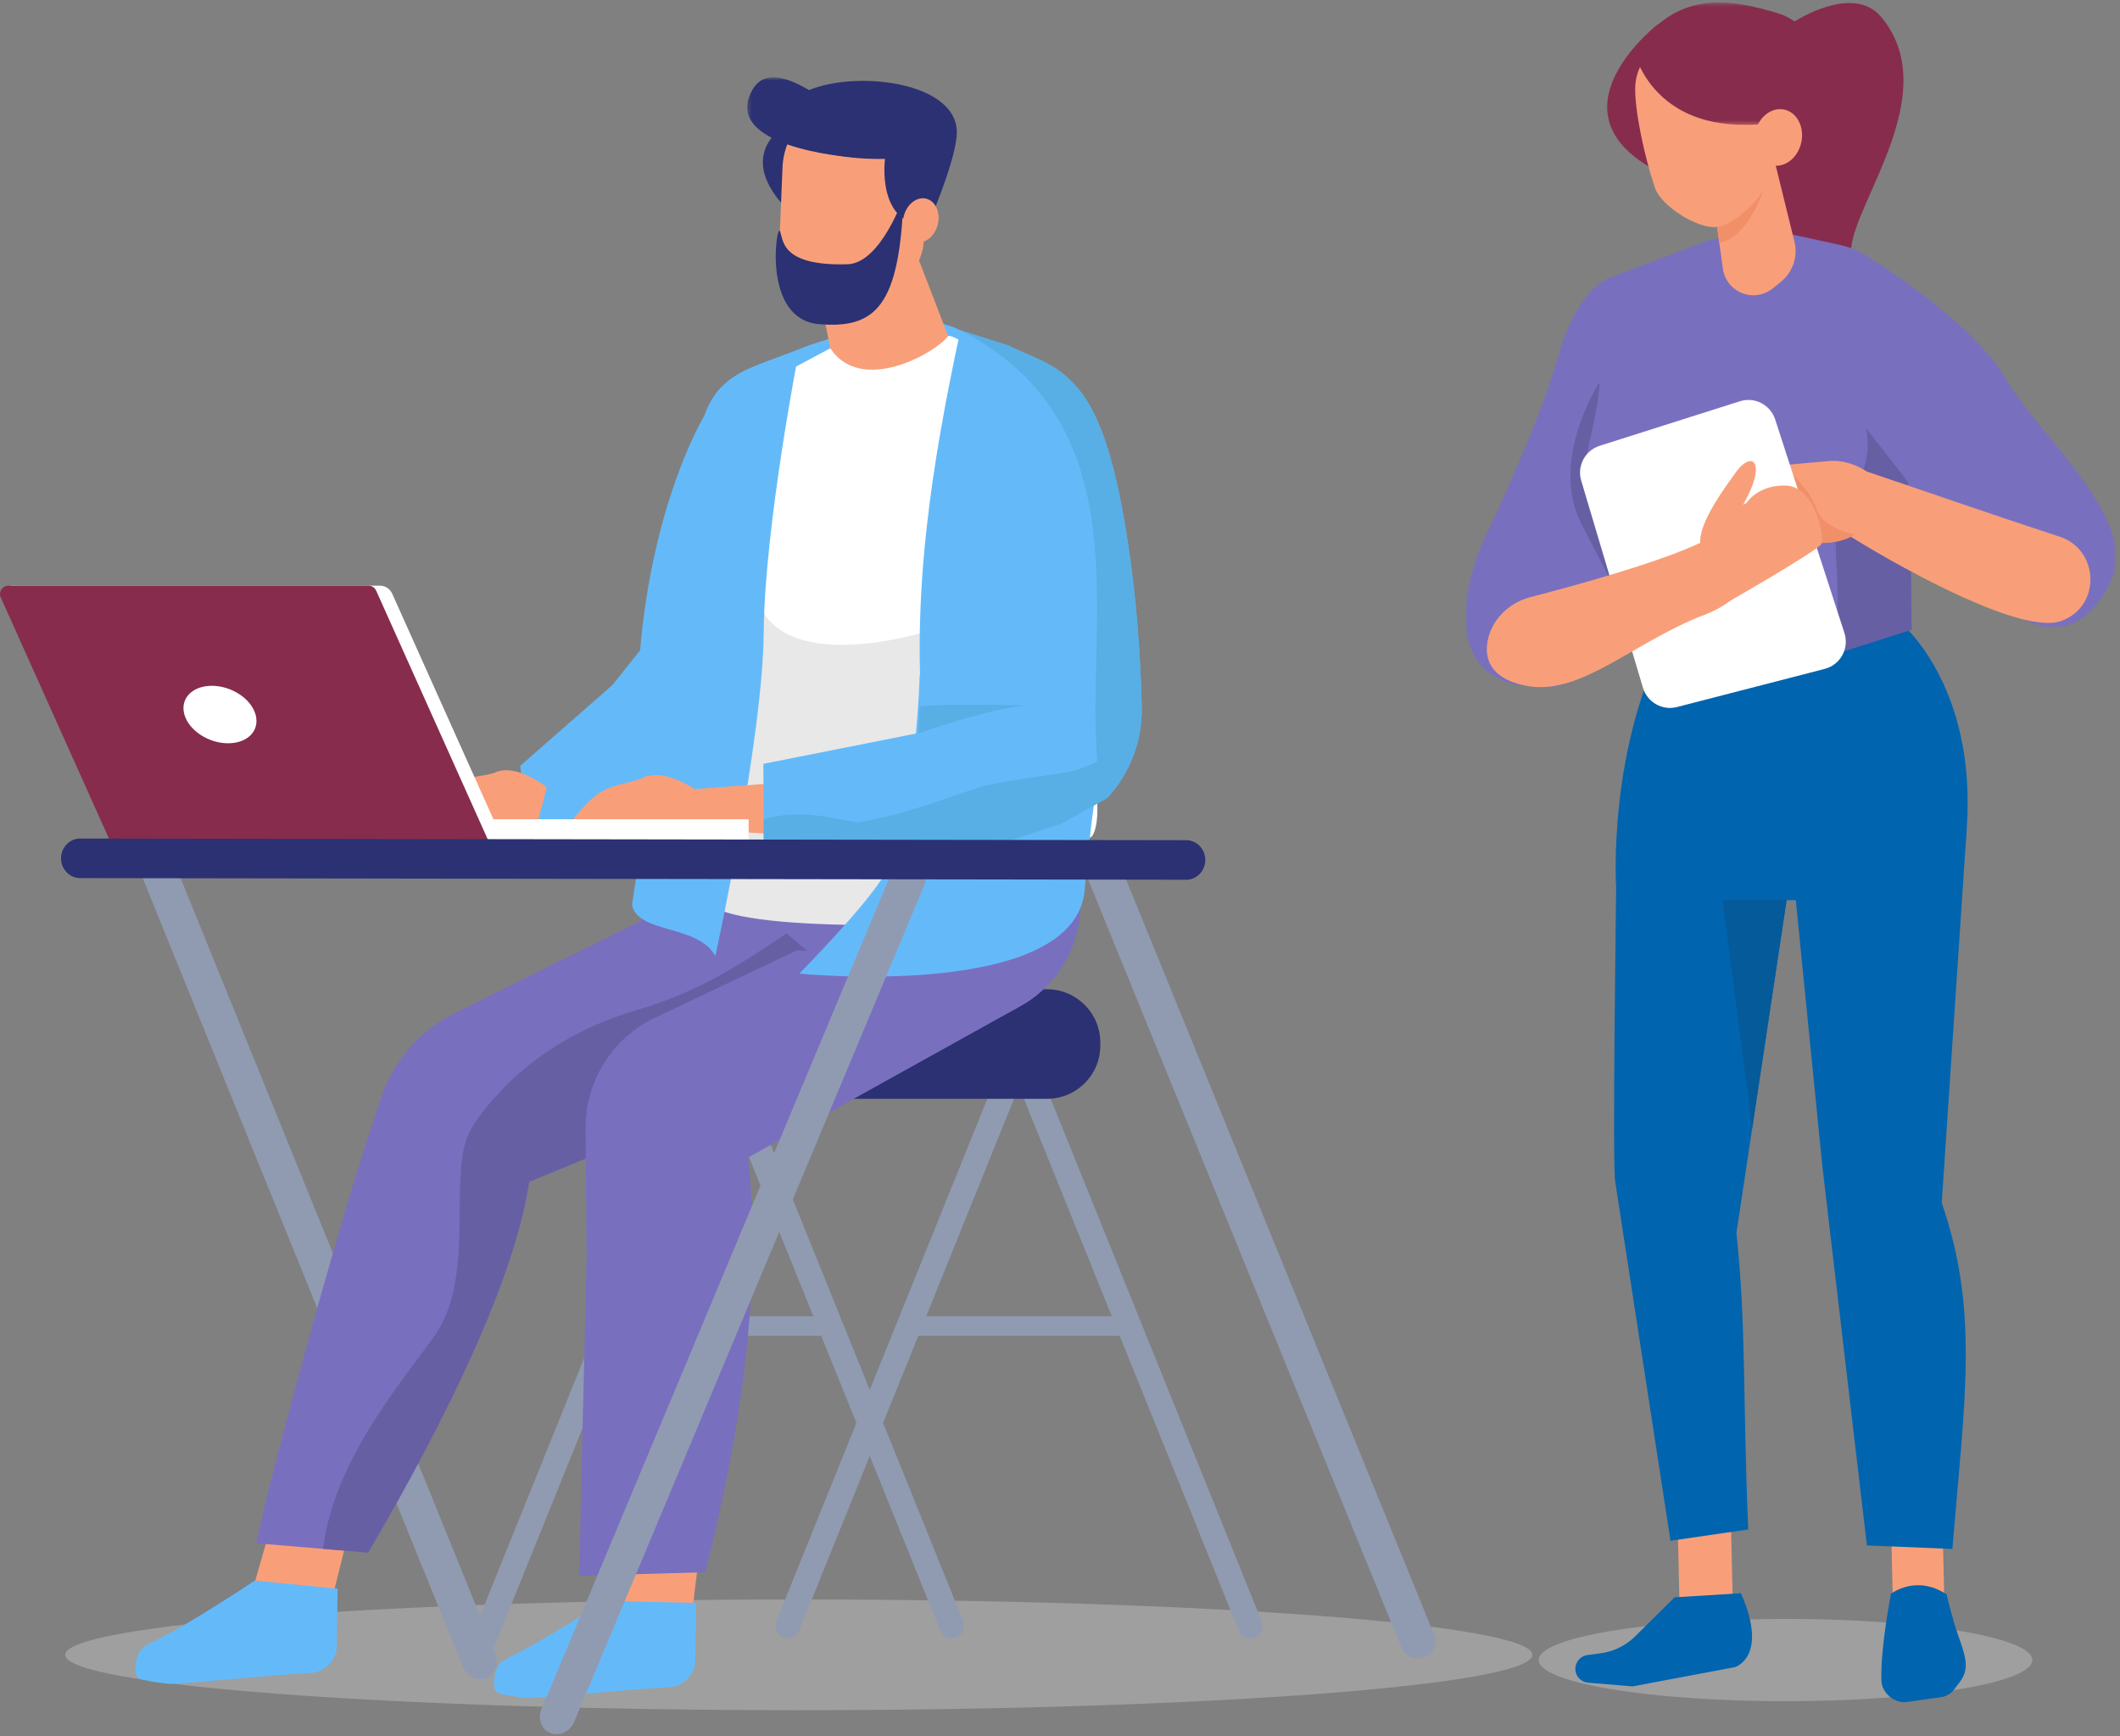 <svg xmlns="http://www.w3.org/2000/svg" xmlns:xlink="http://www.w3.org/1999/xlink" width="541" height="443" viewBox="0 0 541 443">
    <rect x="0" y="0" width="541" height="443" fill="#808080" stroke="none"/>
    <defs>
        <path id="3levcdz8ba" d="M0.267 0.669L35.457 0.669 35.457 20.986 0.267 20.986z"/>
        <path id="dweetzdzrc" d="M0.382 0.419L57.323 0.419 57.323 31.638 0.382 31.638z"/>
        <path id="ws8n5whxve" d="M0 0.052L57.397 0.052 57.397 105.125 0 105.125z"/>
        <path id="tubttv4szg" d="M0.467 0.601L63.272 0.601 63.272 94.844 0.467 94.844z"/>
    </defs>
    <g fill="none" fill-rule="evenodd">
        <g>
            <g>
                <g>
                    <path fill="#E8E8E8" d="M391.042 403.26c0 7.802-83.812 14.127-187.203 14.127-103.389 0-187.201-6.325-187.201-14.127 0-7.803 83.812-14.128 187.201-14.128 103.39 0 187.203 6.325 187.203 14.128M518.638 404.59c0 5.798-28.206 10.5-63 10.5s-63-4.702-63-10.5c0-5.8 28.206-10.5 63-10.5s63 4.7 63 10.5" opacity=".3" transform="translate(-156 -4679) translate(156 4679) translate(0 19)"/>
                    <path fill="#909BB2" d="M320.216 398.79c1.616-.653 2.396-2.491 1.744-4.107l-57.271-141.789c-.652-1.615-2.49-2.396-4.108-1.744-1.614.654-2.394 2.493-1.742 4.108l57.27 141.787c.653 1.616 2.49 2.398 4.107 1.744M209.122 321.857h-50.416c-1.373 0-2.497-1.124-2.497-2.497 0-1.374 1.124-2.498 2.497-2.498h50.416c1.374 0 2.497 1.124 2.497 2.498 0 1.373-1.123 2.497-2.497 2.497" transform="translate(-156 -4679) translate(156 4679) translate(0 19)"/>
                    <path fill="#909BB2" d="M199.86 398.79c-1.616-.653-2.396-2.491-1.744-4.107l57.271-141.789c.652-1.615 2.49-2.396 4.106-1.744 1.616.654 2.396 2.493 1.744 4.108l-57.27 141.787c-.653 1.616-2.49 2.398-4.107 1.744" transform="translate(-156 -4679) translate(156 4679) translate(0 19)"/>
                    <path fill="#909BB2" d="M244.048 398.79c1.617-.653 2.396-2.491 1.744-4.107l-57.27-141.789c-.651-1.615-2.492-2.396-4.107-1.744-1.614.654-2.396 2.493-1.743 4.108l57.27 141.787c.653 1.616 2.49 2.398 4.106 1.744M287.901 321.857h-54.008c-1.374 0-2.5-1.124-2.5-2.497 0-1.374 1.126-2.498 2.5-2.498H287.9c1.374 0 2.498 1.124 2.498 2.498 0 1.373-1.124 2.497-2.498 2.497" transform="translate(-156 -4679) translate(156 4679) translate(0 19)"/>
                    <path fill="#64BAF9" d="M179.69 87.186s-14.084 23.025-16.684 64.348c0 0 10.196-.967 10.166-2.433-.03-1.465 6.519-61.915 6.519-61.915" transform="translate(-156 -4679) translate(156 4679) translate(0 19)"/>
                    <path fill="#909BB2" d="M363.48 403.888c-2.316.873-4.93-.224-5.839-2.451l-79.76-195.506c-.908-2.227.234-4.741 2.55-5.615 2.314-.875 4.93.222 5.837 2.45l79.76 195.505c.908 2.227-.233 4.743-2.548 5.617" transform="translate(-156 -4679) translate(156 4679) translate(0 19)"/>
                    <path fill="#F89F7A" d="M83.761 392.891L63.105 391.403 69.938 367.62 89.72 369.046zM176.586 392.712L154.471 391.118 157.253 368.339 179.368 369.931z" transform="translate(-156 -4679) translate(156 4679) translate(0 19)"/>
                    <path fill="#64BAF9" d="M34.551 406.984c-.063.85.232 1.654.816 2.229.587.575 7.384 1.507 8.266 1.462 8.392-.432 24.469-2.198 35.587-2.768 1.73-.09 3.425-.852 4.687-2.114 1.265-1.262 1.995-2.912 2.019-4.574l.225-14.838-21.137-2.066s-17.369 11.607-26.111 15.695c-3.663 1.714-4.07 3.193-4.352 6.974z" transform="translate(-156 -4679) translate(156 4679) translate(0 19)"/>
                    <path fill="#909BB2" d="M120.348 407.07c-1.616-.651-2.396-2.49-1.744-4.106l60.617-150.07c.65-1.615 2.49-2.397 4.105-1.743 1.615.653 2.397 2.49 1.744 4.106l-60.614 150.07c-.654 1.615-2.491 2.397-4.108 1.744" transform="translate(-156 -4679) translate(156 4679) translate(0 19)"/>
                    <path fill="#909BB2" d="M124.118 409.205c-2.319.87-5.04-.503-6.08-3.067l-91.346-225.03c-1.042-2.564-.005-5.348 2.312-6.217 2.317-.87 5.04.503 6.08 3.066l91.347 225.031c1.04 2.564.005 5.349-2.313 6.217" transform="translate(-156 -4679) translate(156 4679) translate(0 19)"/>
                    <path fill="#2B3172" d="M267.192 261.38H147.706c-7.509 0-13.595-6.087-13.595-13.598v-.755c0-7.51 6.086-13.598 13.595-13.598h119.486c7.509 0 13.597 6.089 13.597 13.598v.755c0 7.51-6.088 13.597-13.597 13.597" transform="translate(-156 -4679) translate(156 4679) translate(0 19)"/>
                    <path fill="#796FBF" d="M185.348 173.851s-13.03 37.44-12.13 44.736c1.686 13.673 9.148 23.362 9.148 23.362l63.945-.503c18.257-.144 32.03-16.629 28.937-34.623l-.045-.256c-.295-1.718-.56-3.441-.794-5.17l-4.383-32.384c-19.864 12.878-55.855 18.18-87.395 9.67l2.717-4.832z" transform="translate(-156 -4679) translate(156 4679) translate(0 19)"/>
                    <path fill="#64BAF9" d="M132.749 176.421l23.519-20.604 17.795-22.282 10.547 24.96c-10.473 15.694-25.05 28.303-47.988 34.627l-2.793-8.37-1.08-8.33z" transform="translate(-156 -4679) translate(156 4679) translate(0 19)"/>
                    <path fill="#796FBF" d="M65.461 374.792c.008-3.591 20.495-81.605 32.058-114.407 3.196-9.068 9.8-16.525 18.411-20.802l68.681-34.102 44.872 38.117-94.445 38.975c-3.672 24.77-21.149 60.617-41.1 94.613l-28.477-2.394z" transform="translate(-156 -4679) translate(156 4679) translate(0 19)"/>
                    <path fill="#675FA3" d="M82.437 376.219c2.746-22.73 20.465-43.057 28.46-54.362 10.162-14.371 3.96-38.303 8.185-50.287 1.2-3.401 4.556-7.814 8.738-12.229 9.268-9.79 21.178-16.603 34.112-20.41 17.505-5.151 27.88-12.542 38.792-19.762l28.759 24.429-94.444 38.975c-3.672 24.77-21.15 60.617-41.102 94.613l-11.5-.967z" transform="translate(-156 -4679) translate(156 4679) translate(0 19)"/>
                    <path fill="#64BAF9" d="M126.041 410.614c-.063.85.232 1.654.817 2.23.585.574 7.382 1.506 8.264 1.46 8.393-.43 24.471-2.196 35.588-2.766 1.73-.09 3.424-.852 4.687-2.114 1.265-1.262 1.995-2.913 2.02-4.575l.225-14.838-23.489-.515s-15.018 10.055-23.76 14.144c-3.663 1.714-4.07 3.193-4.352 6.973v.001z" transform="translate(-156 -4679) translate(156 4679) translate(0 19)"/>
                    <path fill="#2B3172" d="M202.48 11.667s-15.119 6.834-3.278 20.921c11.843 14.086 3.279-20.921 3.279-20.921" transform="translate(-156 -4679) translate(156 4679) translate(0 19)"/>
                    <path fill="#64BAF9" d="M253.678 77.971s-.151-8.509-8.586-12.68c-4.04-2-10.493-3.615-18.837-1.664-16.667 3.9-22.277 6.44-22.277 6.44l-6.284 20.795 20.995 9.983 36.315-12.969-1.326-9.905z" transform="translate(-156 -4679) translate(156 4679) translate(0 19)"/>
                    <path fill="#F89F7A" d="M199.686 23.723c.203-5.045 2.479-9.783 6.29-13.098 3.811-3.314 8.82-4.911 13.842-4.414h.002c9.723.96 17.01 9.338 16.614 19.1-.229 5.617-.479 11.768-.694 17.096-.147 3.603-1.772 6.985-4.491 9.353-2.723 2.366-6.299 3.506-9.887 3.153l-10.136-1.002c-7.14-.704-12.49-6.856-12.199-14.023.203-4.948.437-10.723.659-16.165" transform="translate(-156 -4679) translate(156 4679) translate(0 19)"/>
                    <path fill="#F89F7A" d="M245.513 75.986L232.333 41.77 208.364 52.46 215.014 85.419z" transform="translate(-156 -4679) translate(156 4679) translate(0 19)"/>
                    <path fill="#2B3172" d="M225.846 21.556s-2.346 16.765 10.813 17.15c0 0 6.694-15.113 7.463-22.869 1.427-14.42-27.449-17.293-39.144-11.156-11.692 6.138-4.523 17.217 20.868 16.875" transform="translate(-156 -4679) translate(156 4679) translate(0 19)"/>
                    <path fill="#FFF" d="M211.877 69.873c7.952 11.997 26.978 1.122 30.08-3.12.491-.673 8.884 4.236 9.967 4.984 16.727 11.539 18.903 61.072 21.889 78.926 1.388 8.303 9.18 36.237 5.026 43.484-1.375 2.397-14.428.56-17 1.02-10.903 1.94-59.785 5.737-66.497-1.75-6.667-7.436-1.67-21.282-2.956-30.08-6.769-46.234 6.175-86.35 6.175-86.35l13.316-7.114z" transform="translate(-156 -4679) translate(156 4679) translate(0 19)"/>
                    <path fill="#E8E8E8" d="M193.798 135.116c9.482 25.29 80.138-1.858 72.108-14.001-11.21-16.947 4.921 11.695 7.907 29.549 1.389 8.302 3.881 37.058-.273 44.305-1.376 2.398-1.65 20.97-4.263 21.065-34.588 1.249-87.784 3.21-90.177-6.557-3.37-13.76 12.15-37.32 13.284-46.14 2.945-22.873 1.414-28.221 1.414-28.221" transform="translate(-156 -4679) translate(156 4679) translate(0 19)"/>
                    <path fill="#F89F7A" d="M236.377 31.7c-2.39-.609-4.959 1.374-5.734 4.421-.777 3.05.53 6.02 2.92 6.627 2.387.61 4.956-1.372 5.733-4.421.777-3.05-.53-6.019-2.92-6.627" transform="translate(-156 -4679) translate(156 4679) translate(0 19)"/>
                    <path fill="#2B3172" d="M198.979 39.906c-.855-1.504-4.447 22.588 10.036 23.81 14.48 1.224 20.563-4.681 21.545-32.353 0 0-5.807 16.812-14.266 17.067-17.675.535-16.293-6.722-17.315-8.524" transform="translate(-156 -4679) translate(156 4679) translate(0 19)"/>
                    <path fill="#796FBF" d="M259.709 238.134L252.43 227l-49.037-3.514-36.226 17.205c-10.917 5.185-17.836 16.23-17.737 28.315l.243 30.268.07-.04-1.952 83.854 32.183-.9c10.162-40.317 14.155-74.605 10.979-105.85l68.756-38.203z" transform="translate(-156 -4679) translate(156 4679) translate(0 19)"/>
                    <path fill="#64BAF9" d="M203.979 70.067s-8.868 45.129-9.088 72.307c-.22 27.179-12.337 82.583-12.337 82.583-4.371-8.118-19.88-5.68-21.27-13.086 0 0 13.583-89.398 15.98-112.837 2.34-22.907 11.19-22.745 26.715-28.967" transform="translate(-156 -4679) translate(156 4679) translate(0 19)"/>
                    <g transform="translate(-156 -4679) translate(156 4679) translate(0 19) translate(190.413 .041)">
                        <mask id="kgzwggotdb" fill="#fff">
                            <use xlink:href="#3levcdz8ba"/>
                        </mask>
                        <path fill="#2B3172" d="M26.018 20.986S-6.062 18.47 1.39 4.248c6.892-13.154 29.35 14.551 34.067 9.495l-9.44 7.243z" mask="url(#kgzwggotdb)"/>
                    </g>
                    <path fill="#F89F7A" d="M177.263 182.34s-8.106-5.546-13.284-2.854c-2.466 1.284-6.57 1.352-10.255 3.4-4.051 2.249-8.42 8.446-8.42 8.446s-.02 5.735 5.087 6.732c1.826.356 7.288-4.515 7.288-4.515 4.935 1.762 10.83 1.725 17.512.217l2.072-11.426zM139.527 181.88s-7.676-6.127-13.037-3.821c-2.556 1.098-6.654.867-10.477 2.637-4.205 1.946-9.02 7.804-9.02 7.804s-.438 5.72 4.58 7.09c1.796.49 7.601-3.97 7.601-3.97 4.791 2.12 10.673 2.517 17.449 1.502l2.904-11.242z" transform="translate(-156 -4679) translate(156 4679) translate(0 19)"/>
                    <path fill="#F89F7A" d="M177.263 182.34L202.969 180.45 203.978 194.159 171.79 192.382z" transform="translate(-156 -4679) translate(156 4679) translate(0 19)"/>
                    <g>
                        <path fill="#FFF" d="M106.882 64.942L191.038 64.942 191.038 59.598 106.882 59.598z" transform="translate(-156 -4679) translate(156 4679) translate(0 19) translate(0 130.448)"/>
                        <path fill="#FFF" d="M128.31 64.942H31.733L2.593 0h94.365c1.347 0 2.567.79 3.117 2.019l28.236 62.923z" transform="translate(-156 -4679) translate(156 4679) translate(0 19) translate(0 130.448)"/>
                        <path fill="#872C4C" d="M124.565 64.942H27.986L.188 2.989C-.441 1.587.586 0 2.123 0h91.929c.835 0 1.592.49 1.934 1.254l28.579 63.688z" transform="translate(-156 -4679) translate(156 4679) translate(0 19) translate(0 130.448)"/>
                        <path fill="#FFF" d="M65.215 32.88c1.147 4.051-1.986 7.334-7 7.334-5.015 0-10.012-3.283-11.162-7.334-1.147-4.051 1.987-7.334 7.002-7.334 5.013 0 10.013 3.283 11.16 7.334" transform="translate(-156 -4679) translate(156 4679) translate(0 19) translate(0 130.448)"/>
                    </g>
                    <path fill="#64BAF9" d="M291.358 161.288c-.299-12.499-1.272-27.335-3.648-42.563-2.788-17.849-6.39-31.241-12.652-38.637-5.494-6.487-10.73-7.477-17.724-10.923l-12.242-3.875c-7.488 34.813-12.65 68.03-9.41 102.504l-40.88 8.11.09 19.486H258.018l12.586-4.09 11.963-6.69c5.629-6.118 9.003-14.334 8.79-23.322" transform="translate(-156 -4679) translate(156 4679) translate(0 19)"/>
                    <path fill="#64BAF9" d="M234.69 153.279s-.817 34.55-8.788 50.43c-3.523 7.02-21.923 25.73-21.923 25.73s70.585 6.982 72.834-21.49c2.349-29.732 9.114-61.629 9.114-61.629l-51.237 6.959z" transform="translate(-156 -4679) translate(156 4679) translate(0 19)"/>
                    <path fill="#909BB2" d="M140.483 423.217c-2.308-.894-3.353-3.591-2.333-6.026l89.416-213.684c1.02-2.436 3.716-3.684 6.025-2.79 2.306.891 3.351 3.59 2.333 6.024l-89.418 213.685c-1.019 2.434-3.714 3.684-6.023 2.79" transform="translate(-156 -4679) translate(156 4679) translate(0 19)"/>
                    <path fill="#57AFE5" d="M291.358 161.288c-.299-12.499-1.272-27.335-3.648-42.563-2.788-17.849-6.39-31.241-12.652-38.637-5.494-6.487-10.73-7.477-17.724-10.923l-12.242-3.875c46.893 24.018 31.713 75.422 34.956 109.894-7.543 4.013-11.102 2.73-28.646 6.239-9.373 2.856-18.554 6.992-32.647 9.486-10.586-2.242-16.533-2.97-23.864-.862v5.343h63.128l12.586-4.09 11.963-6.69c5.629-6.118 9.003-14.334 8.79-23.322" transform="translate(-156 -4679) translate(156 4679) translate(0 19)"/>
                    <path fill="#57AFE5" d="M234.418 168.113s20.333-7.093 28.13-7.093c0 0-23.654-.648-27.922.325l-.208 6.768z" transform="translate(-156 -4679) translate(156 4679) translate(0 19)"/>
                    <path fill="#2B3172" d="M302.717 205.48l-282.283-.42c-2.674 0-4.86-2.27-4.86-5.046 0-2.774 2.186-5.045 4.86-5.045l282.283.42c2.672 0 4.858 2.271 4.858 5.047 0 2.774-2.186 5.045-4.858 5.045" transform="translate(-156 -4679) translate(156 4679) translate(0 19)"/>
                </g>
                <g>
                    <path fill="#F89F7A" d="M122.193 409.694L109.066 410.001 108.564 388.498 121.693 388.192zM68.222 410.255L54.629 410.573 54.077 387.049 67.67 386.729z" transform="translate(-156 -4679) translate(156 4679) translate(374)"/>
                    <g>
                        <path fill="#0064AF" d="M110.603 158.297l-58.453 2.437c-16.16 29.698-13.718 65.655-13.718 65.655s-1.035 72.04-.222 75.04l14.087 91.494 19.824-2.878c-1.444-35.296-.463-51.448-3.003-75.67l12.8-84.916c19.907-.412 43.454 15.03 45.932-17.776 2.832-37.5-17.247-53.386-17.247-53.386" transform="translate(-156 -4679) translate(156 4679) translate(374) translate(0 .228)"/>
                        <path fill="#0064AF" d="M78.114 167.784l12.919 129.462 11.384 96.873 21.803.897c3.138-38.103 6.87-60.672-2.713-88.285l6.38-95.53-27.528-35.69-22.245-7.727zM108.563 406.45s-2.746 13.812-2.444 22.25c.052 1.439.842 2.927 2.119 3.994 1.275 1.066 2.88 1.58 4.31 1.378 3.067-.436 6.573-.934 8.742-1.24 1.352-.194 2.494-.831 3.253-1.818.455-.592 1.005-1.309 1.585-2.06 2.641-3.435 1.347-6.838-.345-11.641-1.747-4.963-3.02-10.685-3.02-10.685-7.806-5.208-14.2-.178-14.2-.178" transform="translate(-156 -4679) translate(156 4679) translate(374) translate(0 .228)"/>
                        <path fill="#872C4C" d="M83.954 5.253s14.918-9.76 22.095-1.165c15.934 19.08-6.515 46.659-7.645 58.948-1.13 12.289-4.487 27.205-4.487 27.205s-26.898-1.397-29.51-37.253C61.795 17.132 83.953 5.253 83.953 5.253" transform="translate(-156 -4679) translate(156 4679) translate(374) translate(0 .228)"/>
                        <path fill="#872C4C" d="M49.015 6.014s-26.255 20.31-3.778 35.29c22.48 14.982 23.732-2.331 23.732-2.331S68.362 8.05 49.015 6.014" transform="translate(-156 -4679) translate(156 4679) translate(374) translate(0 .228)"/>
                        <path fill="#796FBF" d="M38.21 70.073l23.49-8.867L76.59 58.12l19.364 4.252c9.6 2.109 16.122 11.04 15.207 20.826l-3.918 41.875 5.693 34.854c-23.379 9.553-45.205 14.478-60.787.805l-11.69-38.065-2.25-52.595z" transform="translate(-156 -4679) translate(156 4679) translate(374) translate(0 .228)"/>
                        <path fill="#F89F7A" d="M62.45 45.02l3.208 23.304c.385 2.813 2.26 5.198 4.9 6.24 2.64 1.042 5.64.58 7.842-1.208l2.09-1.698c3.023-2.454 4.359-6.428 3.43-10.21-2.382-9.689-6.717-27.338-6.717-27.338L62.45 45.02z" transform="translate(-156 -4679) translate(156 4679) translate(374) translate(0 .228)"/>
                        <path fill="#F19068" d="M63.359 51.621s8.767.14 12.632-3.287c0 0-3.801 12.083-11.242 13.387l-1.39-10.1z" transform="translate(-156 -4679) translate(156 4679) translate(374) translate(0 .228)"/>
                        <path fill="#F89F7A" d="M77.75 17.583c-.636-4.851-5.084-8.27-9.935-7.635l-16.889 2.209c-4.851.633-7.514 5.041-7.637 9.933-.145 5.773 2.264 17.4 5.04 25.621 1.563 4.638 11.011 10.605 15.863 9.97 5.18-.677 14.946-9.712 15.235-19.168.218-7.197-.742-13.787-1.678-20.93" transform="translate(-156 -4679) translate(156 4679) translate(374) translate(0 .228)"/>
                        <g transform="translate(-156 -4679) translate(156 4679) translate(374) translate(0 .228) translate(42.7)">
                            <mask id="c31ugg9i3d" fill="#fff">
                                <use xlink:href="#dweetzdzrc"/>
                            </mask>
                            <path fill="#872C4C" d="M57.323 23.807S46.409 6.05 37.348 3.265C24.261-.755 10.84-2.75.382 13.003c0 0 6.082 28.443 48.751 15.05l8.19-4.246z" mask="url(#c31ugg9i3d)"/>
                        </g>
                        <path fill="#F89F7A" d="M85.662 36.151c-.87 3.925-4.211 6.522-7.46 5.8-3.248-.722-5.176-4.488-4.305-8.412.873-3.925 4.213-6.522 7.462-5.8 3.248.721 5.175 4.488 4.303 8.412" transform="translate(-156 -4679) translate(156 4679) translate(374) translate(0 .228)"/>
                        <path fill="#0064AF" d="M53.342 407.361l-10.06 9.947c-2.389 2.36-5.481 3.881-8.81 4.33l-3.393.456c-1.512.204-2.724 1.354-3.006 2.855-.387 2.058 1.09 4.002 3.18 4.18l11.346.961 26.145-4.925s8.706-2.556 1.519-18.856l-16.92 1.052z" transform="translate(-156 -4679) translate(156 4679) translate(374) translate(0 .228)"/>
                        <g transform="translate(-156 -4679) translate(156 4679) translate(374) translate(0 .228) translate(0 70.022)">
                            <mask id="htpok8qumf" fill="#fff">
                                <use xlink:href="#ws8n5whxve"/>
                            </mask>
                            <path fill="#796FBF" d="M38.21.052s-9.114 1.31-14.577 20.615C18.17 39.97 4.443 67.829 4.443 67.829s-17.518 38.53 17.006 37.265c20.27-.743 33.434-64.666 33.434-64.666l2.514-18.43L38.21.053z" mask="url(#htpok8qumf)"/>
                        </g>
                        <g transform="translate(-156 -4679) translate(156 4679) translate(374) translate(0 .228) translate(102.718 65.02)">
                            <mask id="iiaoks2ujh" fill="#fff">
                                <use xlink:href="#tubttv4szg"/>
                            </mask>
                            <path fill="#796FBF" d="M.467.601s26.099 16.034 34.631 30.745c8.533 14.71 33.794 35.5 27.04 51.174-6.754 15.673-20.698 16.447-30.863 2.037C18.703 66.738.467 51.352.467 51.352V.602z" mask="url(#iiaoks2ujh)"/>
                        </g>
                        <path fill="#055A9A" d="M81.917 229.459L65.589 229.459 73.138 287.709z" transform="translate(-156 -4679) translate(156 4679) translate(374) translate(0 .228)"/>
                        <path fill="#675FA3" d="M44.92 137.191s-16.843-9.062-13.532-23.547c3.31-14.484 2.734-16.248 2.734-16.248S21.15 117.2 29.62 133.582l8.472 16.383 6.827-12.774zM112.889 122.722l-10.67-13.651c1.407 7.219-.84 14.184-7.65 20.835-1.153 12.395 3.383 33.482-3.764 37.878l23.05-7.307-.354-28.744-.612-9.011z" transform="translate(-156 -4679) translate(156 4679) translate(374) translate(0 .228)"/>
                        <path fill="#F89F7A" d="M152.282 158.114c9.94-3.824 9.397-18.129-.731-21.42-16.382-5.325-40.345-13.66-49.222-16.612-12.117-4.027-19.511 7.058-4.08 16.612 15.43 9.553 44.299 25.053 53.75 21.527.095-.035.188-.07.283-.107" transform="translate(-156 -4679) translate(156 4679) translate(374) translate(0 .228)"/>
                        <path fill="#F89F7A" d="M102.329 120.083s-4.371-3.234-9.915-2.646c-5.543.589-17.022 1.248-23.295 2.646-6.274 1.4-7.187 15.495 3.988 15.1 11.176-.395 14.714 6.003 25.142 1.51 10.429-4.49 4.08-16.61 4.08-16.61" transform="translate(-156 -4679) translate(156 4679) translate(374) translate(0 .228)"/>
                        <path fill="#F19068" d="M81.707 119.233c4.254 3.882 6.861 7.327 7.822 10.333.96 3.007 4.242 5.222 9.846 6.647-2.334 1.391-5.136 2.087-8.405 2.087-3.27 0-8.9-4.873-16.89-14.62l7.627-4.447z" transform="translate(-156 -4679) translate(156 4679) translate(374) translate(0 .228)"/>
                        <path fill="#FFF" d="M29.508 122.421l15.76 52.858c1.104 3.702 4.939 5.869 8.678 4.904l37.695-9.728c4.008-1.034 6.314-5.234 5.037-9.172l-17.68-54.491c-1.22-3.757-5.242-5.824-9.005-4.629l-35.776 11.36c-3.733 1.186-5.829 5.146-4.709 8.898" transform="translate(-156 -4679) translate(156 4679) translate(374) translate(0 .228)"/>
                        <path fill="#F89F7A" d="M5.787 162.581c1.312-5.205 5.625-9.126 10.823-10.465 10.263-2.644 31.987-8.54 43.28-13.83 15.12-7.078 19.445 11.328 1.324 18.253-18.122 6.926-31.45 20.498-45.032 18.347-9.053-1.432-11.87-6.455-10.395-12.305" transform="translate(-156 -4679) translate(156 4679) translate(374) translate(0 .228)"/>
                        <path fill="#F89F7A" d="M71.657 128.135s-8.438 3.67-11.767 10.152c-3.328 6.482-3.386 20.604 1.324 18.252 4.71-2.352 28.72-16.35 29.59-17.94.87-1.593-1.642-14.568-8.887-14.919-7.244-.35-10.26 4.455-10.26 4.455" transform="translate(-156 -4679) translate(156 4679) translate(374) translate(0 .228)"/>
                        <path fill="#F89F7A" d="M65.589 136.724s6.752-9.13 8.164-14.871c1.414-5.742-2.057-5.387-4.635-1.769-2.577 3.616-9.594 12.83-9.227 18.202.368 5.372 5.698-1.562 5.698-1.562" transform="translate(-156 -4679) translate(156 4679) translate(374) translate(0 .228)"/>
                    </g>
                </g>
            </g>
        </g>
    </g>
</svg>
